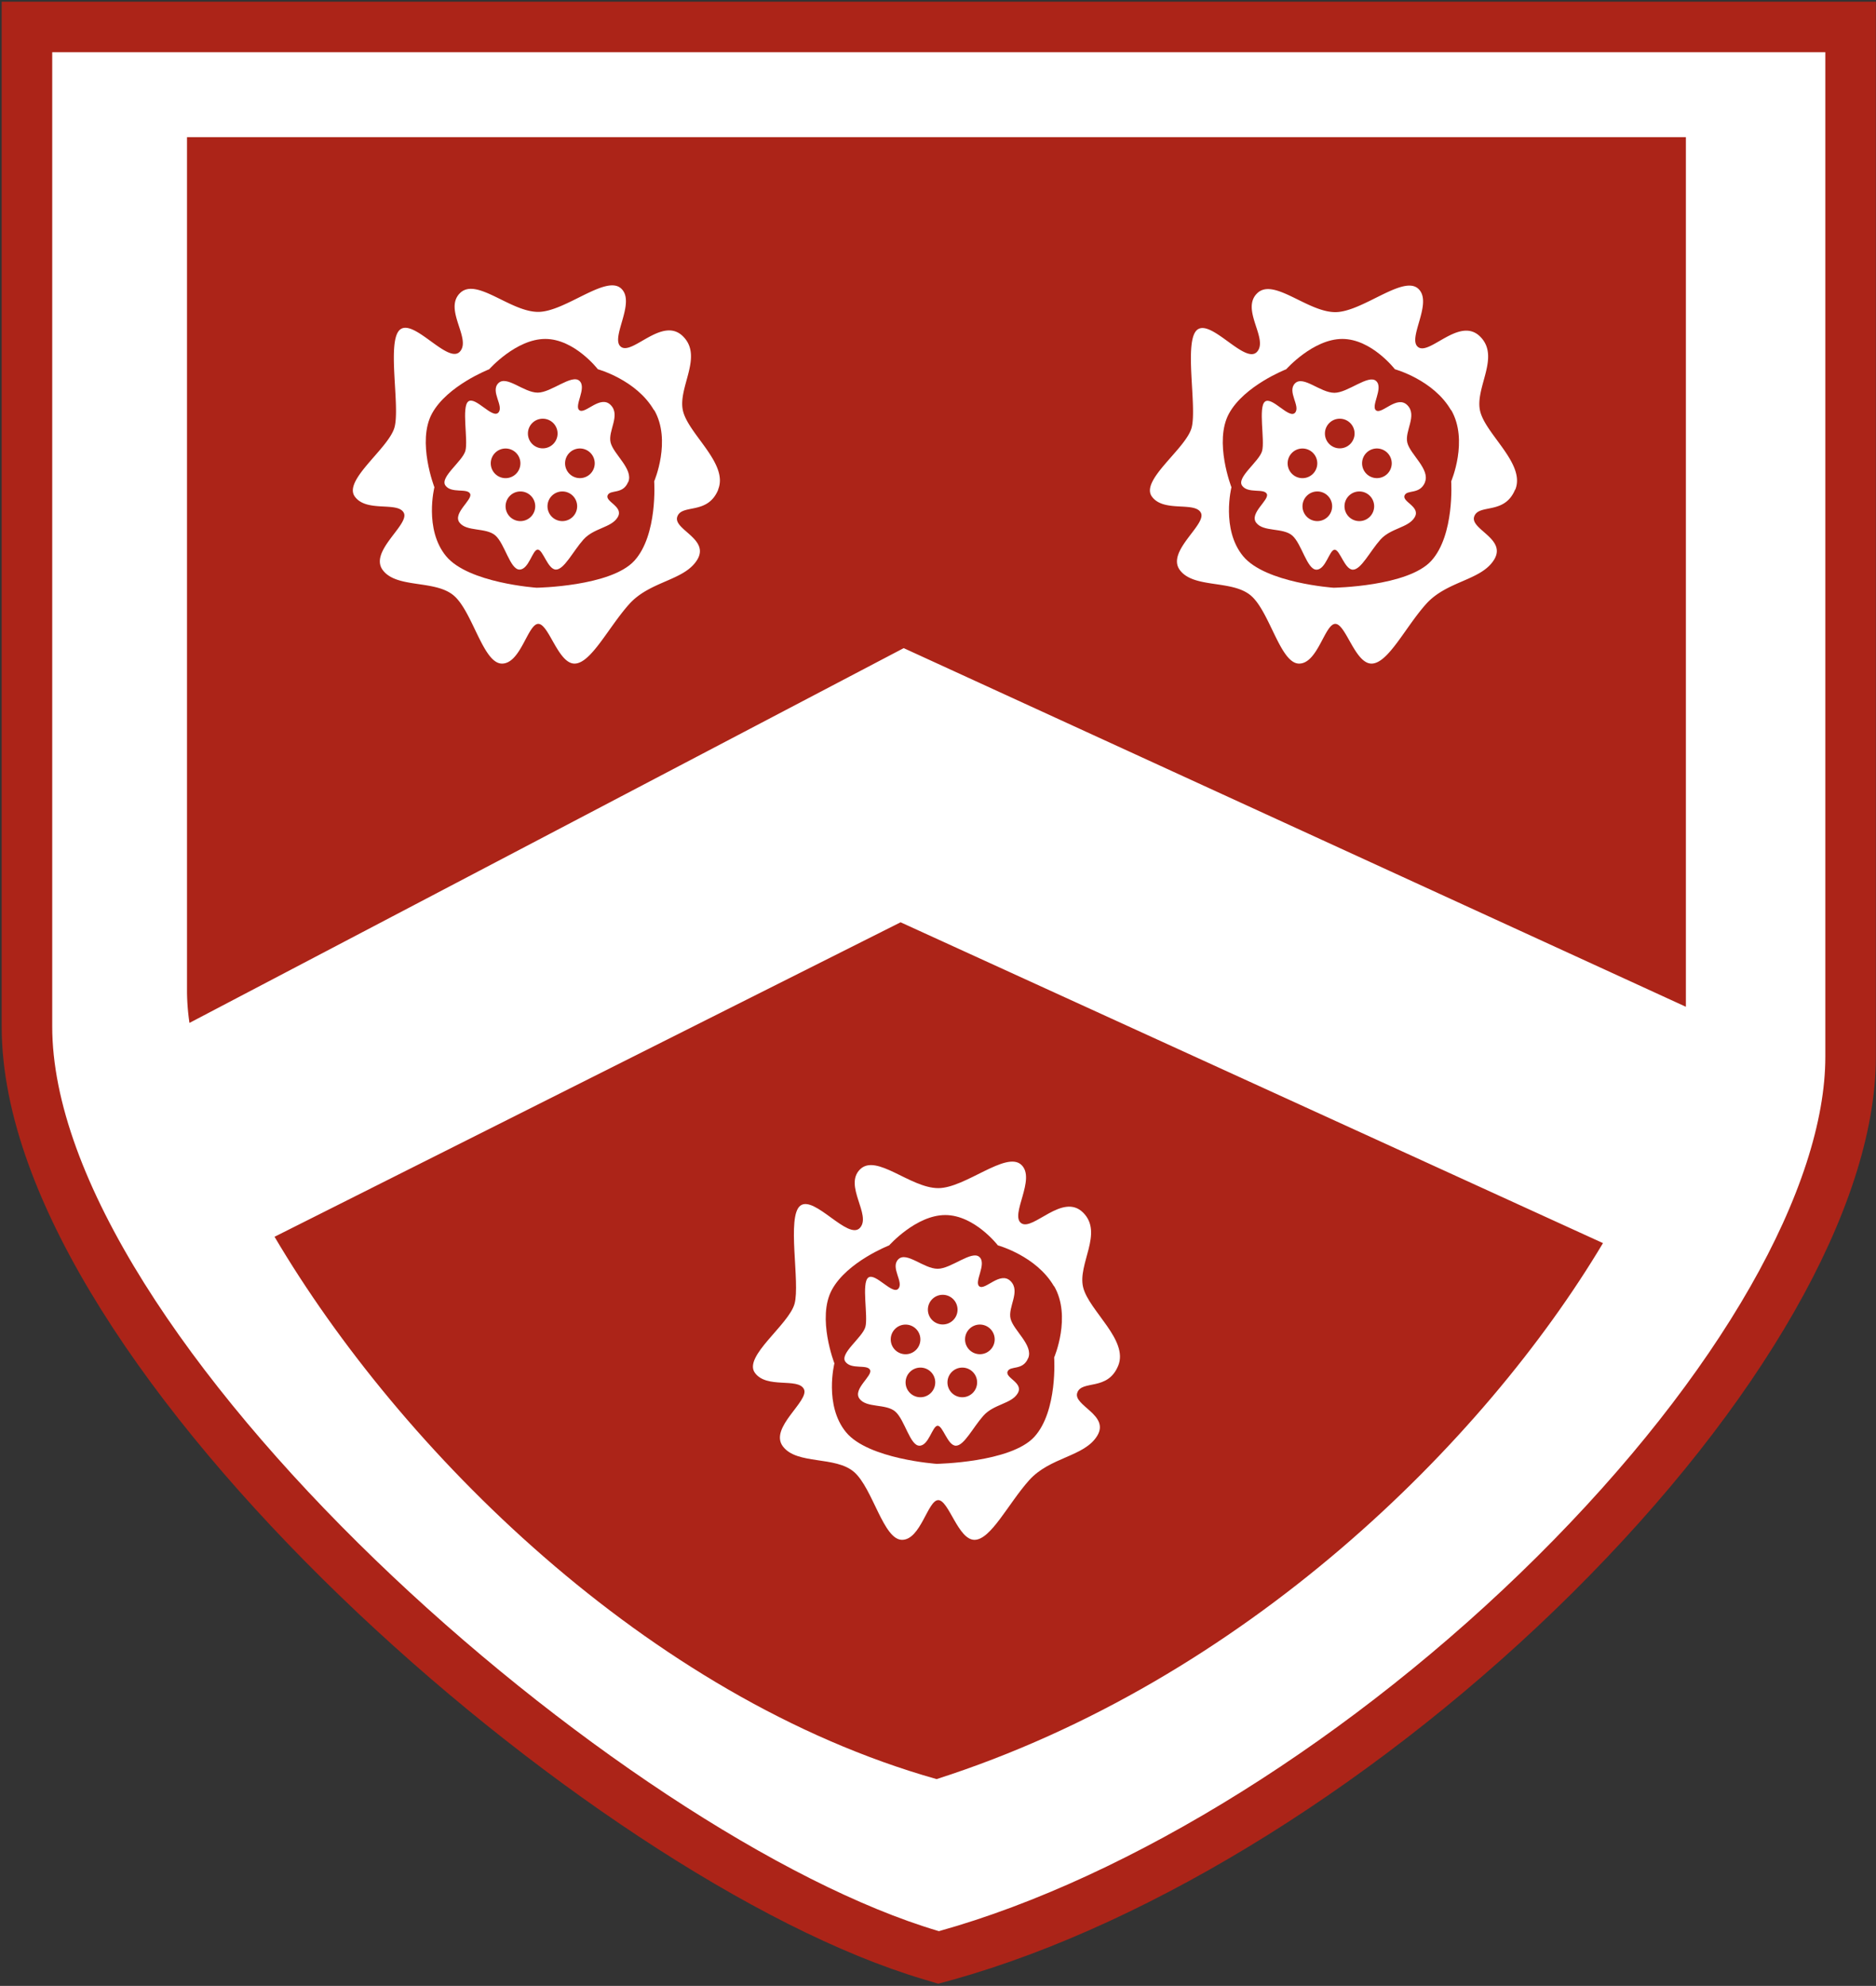 <svg xmlns="http://www.w3.org/2000/svg" xmlns:xlink="http://www.w3.org/1999/xlink" viewBox="0 0 556.84 589.56">
  <rect x="0" y="0" width="556.84" height="589.56" fill="#333333" stroke="none"/>
  <defs>
    <style>
      .a {
        fill: none;
      }

      .b {
        clip-path: url(#a);
      }

      .c {
        fill: #fff;
        stroke: #ac2418;
        stroke-miterlimit: 10;
        stroke-width: 15px;
      }

      .d {
        fill: #ac2418;
      }
    </style>
    <clipPath id="a">
      <rect class="a" width="556.84" height="589.56"/>
    </clipPath>
  </defs>
  <g class="b">
    <g>
      <path class="c" d="M278.58,581.1l-2.23-.67C180.16,551.93,8,402,8,304.72V8H549.3V313.72c0,41.67-32.83,99.15-87.81,153.77-54.83,54.46-122.37,96.7-180.66,113Z"/>
      <path class="d" d="M285.63,406a4.4,4.4,0,1,0,4.4,4.41,4.39,4.39,0,0,0-4.4-4.41"/>
      <path class="d" d="M290.85,393.22a4.4,4.4,0,1,0,4.4,4.41,4.42,4.42,0,0,0-4.4-4.41"/>
      <path class="d" d="M273.19,406a4.4,4.4,0,1,0,4.41,4.41,4.39,4.39,0,0,0-4.41-4.41"/>
      <path class="d" d="M273.19,397.63a4.4,4.4,0,1,0-4.4,4.4,4.4,4.4,0,0,0,4.4-4.4"/>
      <path class="d" d="M284.22,388.78a4.4,4.4,0,1,0-4.4,4.41,4.39,4.39,0,0,0,4.4-4.41"/>
      <path class="d" d="M267.32,273.8,81.49,367.16C118.62,430.1,192,503.86,278,528.16c91.44-29.32,162.46-99.9,197.8-159.12Zm64.59,131.63c-3.12,7.63-10.75,4.16-12.14,8s9.72,6.59,5.9,12.83-14,6.25-20.2,13.18-11.36,17.69-16.22,17.69-7.63-11.79-10.75-11.79-5.2,11.79-10.75,11.79-8.67-15.26-14.22-20.12-17-2.08-21.16-7.63,8-13.52,6.25-17-11.11,0-14.57-4.86,10.06-14.22,11.79-20.46-2.43-26,1.73-29.14,14.22,10.41,17.69,6.59-4.85-12.49,0-17.34,14.92,5.55,23.24,5.55c8,0,20.12-11.1,24.63-6.94s-3.47,14.92,0,17.35,12.31-9.2,18.38-3.13-1.74,15.26,0,22.2,13.53,15.61,10.4,23.24"/>
      <path class="d" d="M312.84,381.85c-5.2-9-16.65-12.14-16.65-12.14s-6.94-9-15.61-9-16.65,9-16.65,9-12.48,4.86-17,13.18.74,21.85.74,21.85-3.12,12.49,3.47,20.46S278,434.57,278,434.57s22-.35,29-8,5.9-23.58,5.9-23.58,5.2-12.14,0-21.16m-7.73,21.37c-1.57,3.84-5.41,2.09-6.11,4s4.89,3.32,3,6.46-7.07,3.14-10.17,6.63-5.72,8.9-8.16,8.9-3.84-5.93-5.41-5.93-2.62,5.93-5.41,5.93-4.36-7.68-7.15-10.12-8.56-1-10.65-3.84,4-6.8,3.14-8.55-5.58,0-7.33-2.44,5.06-7.16,5.94-10.3-1.22-13.09.87-14.66,7.16,5.23,8.9,3.31-2.44-6.28,0-8.73,7.51,2.8,11.7,2.8c4,0,10.12-5.58,12.39-3.49s-1.75,7.51,0,8.73,6.2-4.63,9.25-1.57-.88,7.68,0,11.17,6.8,7.85,5.23,11.69"/>
      <path class="d" d="M391,137.54a4.4,4.4,0,1,0-4.41,4.41,4.4,4.4,0,0,0,4.41-4.41"/>
      <path class="d" d="M172.12,133.14a4.4,4.4,0,1,0,4.41,4.41,4.41,4.41,0,0,0-4.41-4.41"/>
      <path class="d" d="M194.11,121.76c-5.2-9-16.65-12.14-16.65-12.14s-6.93-9-15.61-9-16.64,9-16.64,9-12.49,4.86-17,13.18.73,21.85.73,21.85-3.12,12.49,3.48,20.47,26.86,9.36,26.86,9.36,22-.34,29-8,5.9-23.59,5.9-23.59,5.2-12.14,0-21.16m-7.74,21.37c-1.57,3.84-5.41,2.1-6.1,4s4.88,3.32,3,6.46-7.07,3.14-10.17,6.63-5.71,8.9-8.15,8.9-3.84-5.93-5.41-5.93-2.62,5.93-5.41,5.93-4.37-7.68-7.16-10.12-8.55-1.05-10.65-3.84,4-6.8,3.15-8.55-5.59,0-7.33-2.45,5.06-7.15,5.93-10.3-1.22-13.09.88-14.66,7.15,5.24,8.9,3.32-2.45-6.28,0-8.73,7.5,2.8,11.69,2.8c4,0,10.12-5.59,12.39-3.49s-1.74,7.5,0,8.73,6.2-4.63,9.25-1.58-.87,7.68,0,11.17,6.8,7.86,5.24,11.7"/>
      <path class="d" d="M166.9,145.9a4.4,4.4,0,1,0,4.41,4.4,4.39,4.39,0,0,0-4.41-4.4"/>
      <path class="d" d="M165.5,128.7a4.4,4.4,0,1,0-4.41,4.4,4.4,4.4,0,0,0,4.41-4.4"/>
      <path class="d" d="M154.47,137.54a4.4,4.4,0,1,0-4.41,4.41,4.41,4.41,0,0,0,4.41-4.41"/>
      <path class="d" d="M154.47,145.9a4.4,4.4,0,1,0,4.4,4.4,4.4,4.4,0,0,0-4.4-4.4"/>
      <path class="d" d="M402.07,128.7a4.4,4.4,0,1,0-4.4,4.4,4.4,4.4,0,0,0,4.4-4.4"/>
      <path class="d" d="M408.7,133.14a4.4,4.4,0,1,0,4.4,4.41,4.42,4.42,0,0,0-4.4-4.41"/>
      <path class="d" d="M430.69,121.76c-5.2-9-16.65-12.14-16.65-12.14s-6.94-9-15.61-9-16.65,9-16.65,9-12.48,4.86-17,13.18.74,21.85.74,21.85-3.12,12.49,3.47,20.47,26.86,9.36,26.86,9.36,22.05-.34,29-8,5.9-23.59,5.9-23.59,5.2-12.14,0-21.16M423,143.13c-1.57,3.84-5.41,2.1-6.11,4s4.89,3.32,3,6.46-7.07,3.14-10.17,6.63-5.71,8.9-8.15,8.9-3.84-5.93-5.41-5.93-2.62,5.93-5.41,5.93-4.37-7.68-7.16-10.12S375,158,372.87,155.18s4-6.8,3.15-8.55-5.59,0-7.33-2.45,5.06-7.15,5.93-10.3-1.22-13.08.87-14.66,7.16,5.24,8.9,3.32-2.44-6.28,0-8.73,7.51,2.8,11.7,2.8c4,0,10.12-5.58,12.39-3.49s-1.74,7.51,0,8.73,6.2-4.63,9.25-1.57-.87,7.68,0,11.16,6.8,7.86,5.23,11.7"/>
      <path class="d" d="M55.51,40.72V294.61a67.07,67.07,0,0,0,.73,9.06l212-111.26L500.41,298.88V40.72ZM213.19,145.35c-3.12,7.63-10.75,4.16-12.14,8s9.71,6.59,5.9,12.83-14,6.25-20.2,13.18S175.39,197,170.53,197s-7.63-11.79-10.75-11.79S154.58,197,149,197s-8.67-15.26-14.22-20.12-17-2.08-21.16-7.63,8-13.52,6.24-17-11.1,0-14.56-4.86,10-14.22,11.78-20.46-2.43-26,1.74-29.14,14.22,10.41,17.69,6.59-4.86-12.48,0-17.34,14.91,5.55,23.23,5.55c8,0,20.12-11.1,24.63-6.94s-3.47,14.92,0,17.35,12.31-9.2,18.38-3.13-1.73,15.26,0,22.2,13.53,15.61,10.41,23.24m236.57,0c-3.12,7.63-10.75,4.17-12.14,8s9.72,6.59,5.9,12.83-14,6.25-20.2,13.18S412,197,407.1,197s-7.63-11.79-10.75-11.79S391.15,197,385.6,197s-8.67-15.26-14.23-20.12-17-2.08-21.15-7.63,8-13.52,6.24-17-11.1,0-14.57-4.86S352,133.21,353.69,127s-2.43-26,1.73-29.14,14.22,10.41,17.69,6.59-4.86-12.48,0-17.34,14.92,5.55,23.24,5.55c8,0,20.12-11.1,24.63-6.94s-3.47,14.92,0,17.35,12.31-9.2,18.38-3.13-1.74,15.26,0,22.2,13.53,15.61,10.4,23.24"/>
      <path class="d" d="M391,145.9a4.4,4.4,0,1,0,4.41,4.4,4.39,4.39,0,0,0-4.41-4.4"/>
      <path class="d" d="M403.48,145.9a4.4,4.4,0,1,0,4.4,4.4,4.4,4.4,0,0,0-4.4-4.4"/>
    </g>
  </g>
</svg>
